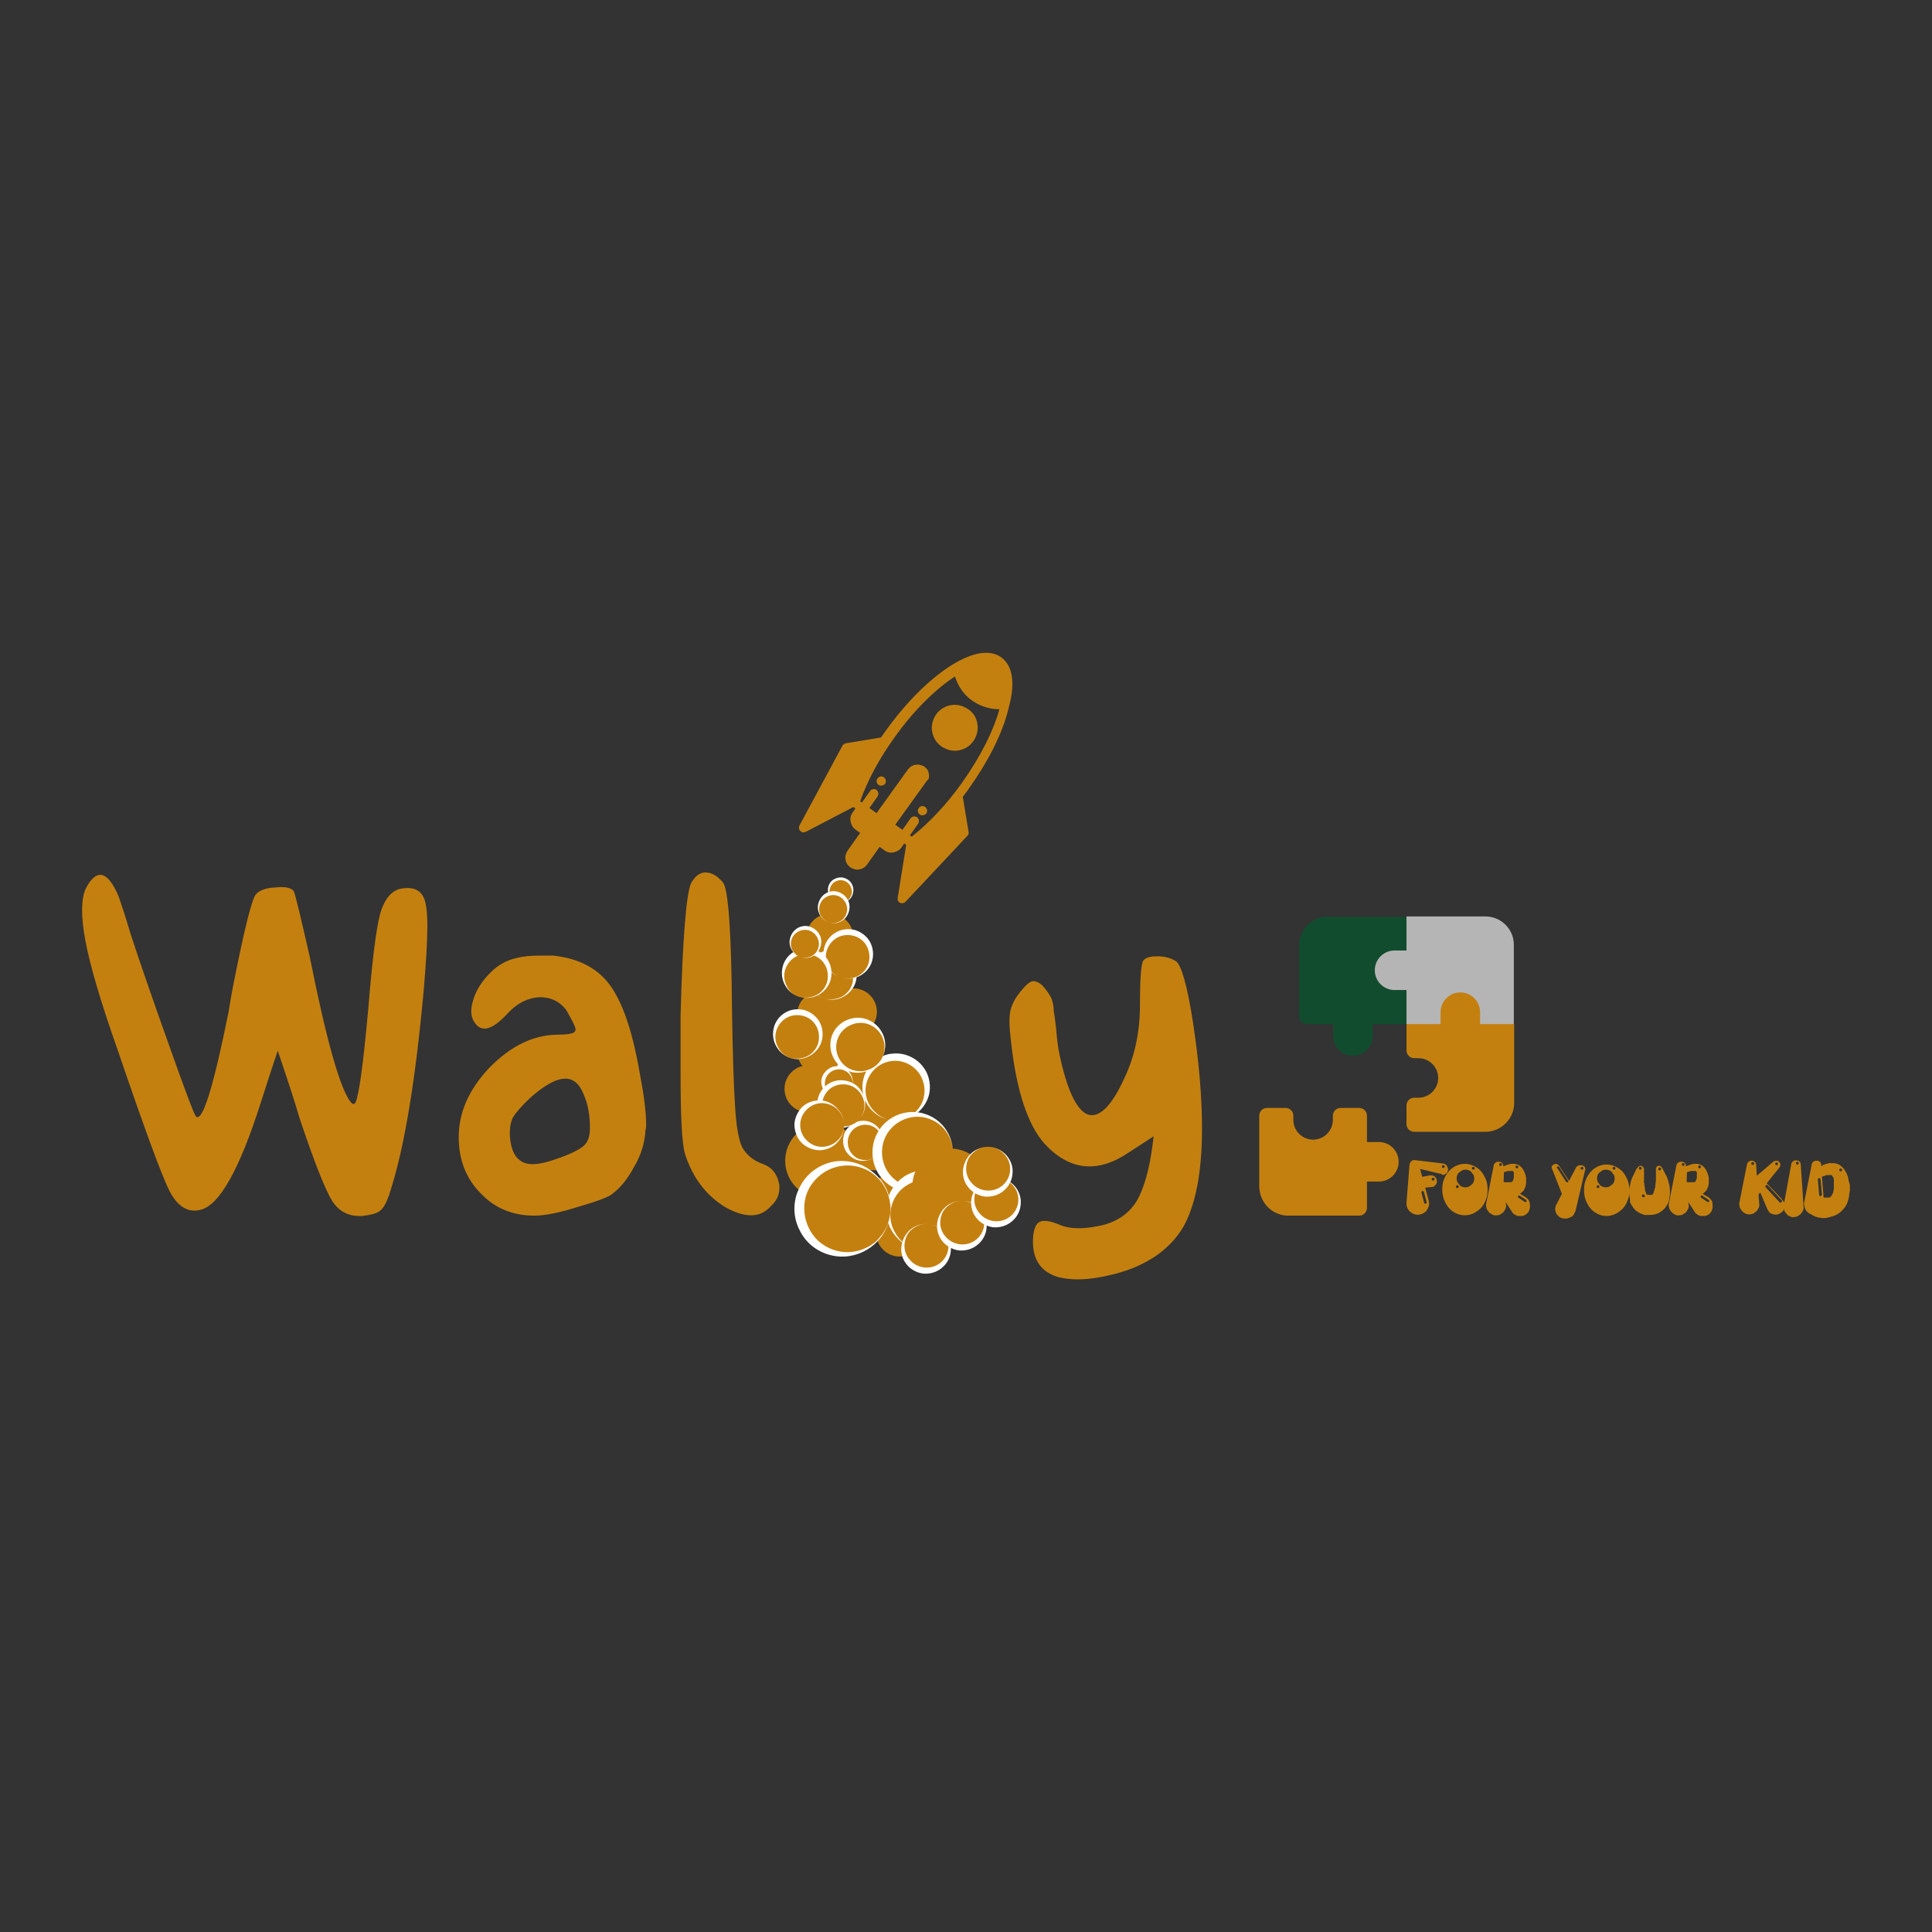 <?xml version="1.0" encoding="UTF-8"?> <svg xmlns="http://www.w3.org/2000/svg" xmlns:xlink="http://www.w3.org/1999/xlink" version="1.1" id="Layer_1" x="0px" y="0px" viewBox="0 0 566.9 566.9" style="enable-background:new 0 0 566.9 566.9;" xml:space="preserve"><rect x="0" y="0" width="566.9" height="566.9" fill="#333333" stroke="none"/> <style type="text/css"> .st0{fill:#C4800F;} .st1{fill:#FFFFFF;} .st2{fill:#114C2E;} .st3{fill:#B5B5B5;} </style> <g> <path class="st0" d="M25.4,260.3c1.3-2.4,2.7-3.6,4-3.6c1.8,0,3.6,2.1,5.4,6.3c1,2.9,2.2,6.5,3.5,11c2.7,8.2,6.4,19,11.2,32.4 c4.8,13.6,7.5,20.7,8,21.2c1.9,1.8,5.1-8.5,9.6-30.8c0.3-2.1,0.7-4.2,1.1-6.5c3.4-17.3,5.7-26.6,6.9-27.9c1.1-1.2,3-1.9,5.8-2 c2.8-0.3,4.6,0.1,5.3,1.1c0.5,1.1,2,7.5,4.7,19.3c4.9,24.7,9,39,12.1,42.7c0.6,0.6,1,0.6,1.3,0c1-1.9,2.3-11.2,3.8-27.9 c1.1-13.6,2.2-22.6,3.4-27.3c1.3-4.6,3.5-7.2,6.5-7.6c3.9-0.6,6.2,0.9,6.9,4.5c0.3,1.3,0.5,3.5,0.5,6.5c0,4.6-0.4,11-1.1,19.2 c-2.4,26.1-5.6,45.7-9.8,58.7c-0.9,2.9-1.8,4.7-2.9,5.6c-0.9,0.8-2.7,1.3-5.3,1.6c-0.3,0-0.6,0-0.9,0c-3.3,0-5.9-1.4-7.8-4.2 c-2.1-3.3-5.3-11.4-9.6-24.2c-1.3-4.5-3.5-11.2-6.5-20.1c-0.9,2.6-2.5,7.5-4.9,15c-6.3,19.8-12.2,30.4-17.8,31.7 c-3.6,0.9-6.6-0.9-9-5.4c-2.2-4.3-7.3-18.1-15.2-41.3c-5.1-14.4-8.3-25.4-9.6-32.6c-0.6-3.3-0.9-6.1-0.9-8.5 C24.1,264.1,24.5,261.9,25.4,260.3L25.4,260.3z M179.8,350.2c-0.9,0.9-4.2,2.2-9.8,3.8c-5.6,1.8-10,2.7-13.2,2.7 c-6.4,0-11.7-2.2-15.9-6.7c-4.2-4.3-6.3-9.8-6.3-16.3c0-7.3,3-14.1,9.1-20.5c6.3-6.4,13-9.6,20.1-9.6c2.1,0,3.5-0.2,4.3-0.5 c0.7-0.3,1-0.9,0.6-1.8c-0.3-0.9-1.1-2.4-2.4-4.7c-1.9-2.7-4.6-4-8-4c-3.3,0.2-6.3,1.6-9.1,4.5c-4.7,5.2-8,6.1-10.1,2.7 c-1-1.6-1.1-3.8-0.2-6.5c0.8-2.7,2.4-5.3,5.1-8c2.2-2.2,4.8-3.6,7.6-4.2c1.9-0.5,4.2-0.7,6.9-0.7c1.2,0,2.4,0,3.8,0 c7.7,0.8,13.5,3.9,17.2,9.4c3.6,5.4,6.3,13.8,8.3,25.5c1.2,6.3,1.8,11.2,1.8,15c0,0.4-0.1,0.9-0.2,1.3c-0.2,3.7-1.3,7.4-3.4,10.9 C184.2,345.8,182.2,348.4,179.8,350.2L179.8,350.2z M173.1,331c0-3.9-0.6-7.1-1.8-9.8c-1.2-3.1-3-4.7-5.4-4.7 c-2.7,0-6.1,1.9-10.3,5.6c-2.5,2.4-4.2,4.3-5.1,5.8c-0.6,1.2-0.9,2.7-0.9,4.5c0,0.3,0,0.6,0,0.9c0.3,4.2,1.6,6.7,4,7.8 c0.7,0.3,1.6,0.5,2.7,0.5c2.1,0,4.8-0.7,8.3-2c3.6-1.3,5.9-2.6,6.9-3.6C172.6,334.9,173.1,333.3,173.1,331L173.1,331z M202.8,259.1 c1.2-2.1,2.6-3.1,4.2-3.1c1.8,0,3.5,1,5.1,2.9c1.6,1.8,2.5,14.4,2.7,37.9c0.2,13.1,0.5,22.4,0.9,27.9c0.3,5.5,1,9.5,2,11.8 c1.3,2.4,3.4,4.1,6.3,5.1c2.4,0.9,3.9,2.7,4.5,5.3c0.2,0.6,0.2,1.1,0.2,1.6c0,2.1-0.8,3.9-2.5,5.4c-1.6,1.8-3.5,2.7-5.8,2.7 c-2.2,0-4.8-0.8-7.6-2.4c-5.6-3.4-9.6-8.7-11.8-15.6c-0.9-3-1.3-10.9-1.3-23.9c0-4.9,0-10.5,0-16.7 C200.3,275.1,201.4,262.1,202.8,259.1L202.8,259.1z M352.7,331.1c0,13-1.9,22.6-5.6,29.1c-3.9,6.4-10.3,10.9-19.2,13.4 c-4.5,1.2-8.3,1.8-11.6,1.8c-2.5,0-4.7-0.3-6.5-0.9c-4.5-1.6-6.7-5-6.7-10.1c0-3.1,0.6-5,1.8-5.8c1.2-0.7,3.3-0.4,6.3,0.9 c3,1.2,7.1,1.2,12.3,0c5.1-1.3,8.6-4.1,10.7-8.3c2.1-4.3,3.5-10.3,4.3-17.8c-1.5,1-3.9,2.6-7.2,4.7c-9.2,6.3-17.5,5.4-24.8-2.5 c-4.9-5.5-8.2-15.4-9.8-29.6c-0.3-2.6-0.5-4.6-0.5-6.3c0-1.2,0.1-2.1,0.2-2.7c0.3-1.8,1.2-3.7,2.7-5.6c1.6-2.1,2.9-3.2,3.6-3.4 c0.9-0.3,1.9,0.1,3.1,1.1c1.2,1.3,2.1,2.6,2.7,3.8c0.5,1.3,0.7,2.6,0.7,3.8c0.2,1,0.4,2.8,0.7,5.1c0.2,2.4,0.4,4.8,0.9,7.2 c2.2,10.6,5,16.6,8.3,18c3.4,1.2,7.1-2.4,10.9-10.8c3-6.3,4.5-13.5,4.5-21.5c0-8.2,0.4-12.5,1.1-13c0.8-0.8,2.1-1.1,4-1.1 c2.1,0,3.9,0.5,5.4,1.4c1.6,1,3.4,7.2,5.1,18.3C351.8,311.6,352.7,321.8,352.7,331.1z"></path> <g> <path class="st0" d="M284.1,208.1c-1.5-1-3.2-1.5-5-1.2c-1.8,0.3-3.3,1.2-4.4,2.7c-1,1.5-1.5,3.2-1.2,5c0.3,1.8,1.2,3.3,2.7,4.4 c1.5,1,3.2,1.5,5,1.2c1.8-0.3,3.3-1.2,4.4-2.7c1-1.5,1.5-3.2,1.2-5C286.6,210.7,285.6,209.1,284.1,208.1z"></path> <path class="st0" d="M293.8,192.9c-1.6-1.2-3.7-1.6-6.3-1.2c-7.7,1.3-18.4,10-27.3,22.3c-0.6,0.8-1.1,1.6-1.7,2.4l-10.3,1.7 c-0.4,0.1-0.8,0.3-1,0.7l-12.6,23.4c-0.3,0.5-0.2,1.2,0.2,1.6c0.3,0.3,0.7,0.5,1.2,0.4c0.1,0,0.3-0.1,0.4-0.1l14-7.3l0.6,0.4 l-0.8,1.2c-0.6,0.8-0.8,1.7-0.6,2.7s0.7,1.8,1.4,2.3l1.4,1l-3.7,5.2c-0.5,0.8-0.8,1.7-0.6,2.6c0.1,0.9,0.6,1.7,1.4,2.3 c0.8,0.5,1.7,0.8,2.6,0.6c0.9-0.1,1.7-0.6,2.3-1.4l3.7-5.2l1.4,1c0.8,0.6,1.7,0.8,2.7,0.6c1-0.2,1.8-0.7,2.3-1.4l0.8-1.2l0.6,0.4 l-2.5,15.6c-0.1,0.6,0.2,1.2,0.7,1.4c0.3,0.1,0.5,0.2,0.8,0.1c0.3,0,0.6-0.2,0.8-0.4l18.2-19.4c0.3-0.3,0.4-0.7,0.3-1.1l-1.7-10.3 c0.6-0.8,1.2-1.5,1.7-2.3c5.6-7.8,9.8-16,11.6-23.1c0.2-0.7,0.3-1.4,0.5-2c0,0,0,0,0,0C297.9,199.8,296.9,195.1,293.8,192.9z M293.4,207.6c-1.8,6.8-5.8,14.6-11.2,22.2c-4.5,6.3-9.7,11.8-14.7,15.7l-0.5-0.4l2.4-3.4c0.4-0.6,0.3-1.4-0.3-1.9 c-0.6-0.4-1.4-0.3-1.9,0.3l-2.4,3.4l-2.1-1.5l9.2-12.8c0,0,0,0,0,0c0,0,0-0.1,0.1-0.1c0,0,0,0,0,0c0,0,0-0.1,0.1-0.1c0,0,0,0,0,0 c0,0,0-0.1,0.1-0.1c0,0,0,0,0,0c0,0,0-0.1,0.1-0.1c0,0,0,0,0,0c0,0,0-0.1,0.1-0.1c0,0,0,0,0,0c0.1-0.3,0.2-0.5,0.2-0.8 c0,0,0,0,0,0c0,0,0-0.1,0-0.1c0,0,0,0,0-0.1c0,0,0-0.1,0-0.1c0,0,0-0.1,0-0.1c0,0,0,0,0,0c0-0.3-0.1-0.7-0.2-1c0,0,0,0,0,0 c0,0,0-0.1,0-0.1c0,0,0-0.1,0-0.1c0,0,0,0,0,0c0,0,0-0.1-0.1-0.1c0,0,0,0,0,0c-0.1-0.3-0.3-0.6-0.6-0.8c0,0,0,0,0,0 c0,0-0.1-0.1-0.1-0.1c0,0,0,0,0,0c0,0-0.1-0.1-0.1-0.1c0,0,0,0,0,0c0,0-0.1-0.1-0.1-0.1c0,0,0,0,0,0c0,0-0.1-0.1-0.1-0.1 c-0.2-0.2-0.5-0.3-0.8-0.4c-0.6-0.2-1.2-0.3-1.8-0.2c0,0,0,0,0,0c-0.9,0.1-1.7,0.6-2.3,1.4l-9.2,12.8l-2.1-1.5l2.4-3.4 c0.4-0.6,0.3-1.4-0.3-1.9s-1.4-0.3-1.9,0.3l-2.4,3.4l-0.5-0.4c2.1-6,5.7-12.7,10.2-18.9c5.5-7.7,11.9-14,17.6-17.7 c0.9,2.8,2.6,5.4,5.1,7.1c2.4,1.7,5.4,2.6,8.3,2.5C293.5,207.6,293.5,207.6,293.4,207.6z"></path> <path class="st0" d="M269.6,237.1L269.6,237.1c-0.5,0.6-0.3,1.5,0.3,1.9c0.3,0.2,0.7,0.3,1,0.2c0.3-0.1,0.7-0.2,0.9-0.5l0,0 c0.4-0.6,0.3-1.4-0.3-1.9C270.8,236.3,270,236.5,269.6,237.1z"></path> <path class="st0" d="M257.5,228.4L257.5,228.4c-0.5,0.6-0.3,1.5,0.3,1.9c0.3,0.2,0.7,0.3,1,0.2c0.3-0.1,0.7-0.2,0.9-0.5l0,0 c0.4-0.6,0.3-1.4-0.3-1.9C258.8,227.6,257.9,227.8,257.5,228.4z"></path> </g> <g> <g> <circle class="st0" cx="246.6" cy="261.4" r="3.5"></circle> <path class="st1" d="M245.7,264.8c-1.8-0.5-3.1-2.5-2.7-4.4c0.2-1,0.8-1.9,1.7-2.4c0.9-0.5,2-0.7,3-0.4c1,0.3,1.9,1,2.3,1.9 c0.5,0.9,0.5,2,0.2,2.9C249.6,264.4,247.4,265.4,245.7,264.8z M245.7,264.8c0.9,0.3,1.9,0.1,2.7-0.4c0.8-0.5,1.3-1.3,1.5-2.1 c0.4-1.7-0.8-3.5-2.3-3.9c-1.6-0.5-3.5,0.4-4,2.1c-0.3,0.8-0.3,1.8,0.2,2.6C244,263.9,244.8,264.6,245.7,264.8z"></path> </g> <circle class="st0" cx="256.6" cy="336.5" r="6.9"></circle> <circle class="st0" cx="262.2" cy="351.3" r="6.9"></circle> <circle class="st0" cx="240.8" cy="308.4" r="6.9"></circle> <circle class="st0" cx="250.4" cy="296.9" r="6.9"></circle> <circle class="st0" cx="243.5" cy="275" r="6.9"></circle> <circle class="st0" cx="240.8" cy="297.7" r="6.9"></circle> <circle class="st0" cx="237.1" cy="319.5" r="6.9"></circle> <circle class="st0" cx="264" cy="361.8" r="6.9"></circle> <circle class="st0" cx="241.5" cy="340.6" r="11.1"></circle> <g> <circle class="st0" cx="257.3" cy="327" r="6.9"></circle> <path class="st1" d="M255.5,333.6c-1.7-0.5-3.3-1.6-4.2-3.2c-1-1.6-1.3-3.5-0.9-5.4c0.4-1.9,1.6-3.6,3.3-4.6 c1.7-1.1,3.9-1.3,5.8-0.8c1.9,0.6,3.6,1.9,4.5,3.7c0.9,1.8,1,3.9,0.4,5.7c-0.6,1.8-2,3.3-3.6,4.1 C259.1,333.9,257.2,334.1,255.5,333.6z M255.5,333.6c1.7,0.5,3.6,0.2,5.2-0.7c1.5-0.9,2.6-2.5,2.9-4.1c0.3-1.7,0-3.4-0.8-4.7 c-0.8-1.4-2.2-2.4-3.7-2.8c-1.5-0.4-3.2-0.3-4.6,0.4c-1.4,0.7-2.6,2-3.2,3.6c-0.6,1.6-0.5,3.5,0.3,5 C252.3,331.9,253.7,333.1,255.5,333.6z"></path> </g> <g> <circle class="st0" cx="252.1" cy="316.4" r="6.9"></circle> <path class="st1" d="M250.2,323c-1.7-0.5-3.3-1.6-4.2-3.2c-1-1.6-1.3-3.5-0.9-5.4c0.4-1.9,1.6-3.6,3.3-4.6 c1.7-1.1,3.9-1.3,5.8-0.8c1.9,0.6,3.6,1.9,4.5,3.7c0.9,1.8,1,3.9,0.4,5.7c-0.6,1.8-2,3.3-3.6,4.1 C253.9,323.4,251.9,323.5,250.2,323z M250.2,323c1.7,0.5,3.6,0.2,5.2-0.7c1.5-0.9,2.6-2.5,2.9-4.1c0.3-1.7,0-3.4-0.8-4.7 c-0.8-1.4-2.2-2.4-3.7-2.8c-1.5-0.4-3.2-0.3-4.6,0.4c-1.4,0.7-2.6,2-3.2,3.6c-0.6,1.6-0.5,3.5,0.3,5 C247,321.3,248.5,322.5,250.2,323z"></path> </g> <g> <circle class="st0" cx="262.7" cy="319.5" r="9.2"></circle> <path class="st1" d="M260.2,328.4c-2.3-0.6-4.4-2.2-5.7-4.3c-1.3-2.1-1.8-4.7-1.2-7.3c0.5-2.5,2.2-4.9,4.5-6.3 c1.2-0.7,2.4-1.2,3.8-1.3c1.3-0.2,2.7-0.1,4.1,0.3c1.3,0.4,2.5,1,3.6,1.9c1.1,0.9,1.9,2,2.5,3.1c1.2,2.4,1.4,5.3,0.5,7.7 c-0.9,2.4-2.7,4.4-4.9,5.5C265.1,328.8,262.5,329.1,260.2,328.4z M260.2,328.4c1.2,0.3,2.4,0.4,3.6,0.2c1.2-0.2,2.3-0.6,3.4-1.2 c2-1.3,3.5-3.3,3.9-5.6c0.5-2.2,0-4.5-1.1-6.4c-1.1-1.8-2.9-3.2-5-3.8c-2-0.6-4.3-0.4-6.2,0.6c-1.9,0.9-3.5,2.7-4.3,4.8 c-0.8,2.1-0.7,4.7,0.4,6.8c0.5,1.1,1.3,2,2.2,2.8C258,327.4,259,328,260.2,328.4z"></path> </g> <g> <circle class="st0" cx="244" cy="286.4" r="6.9"></circle> <path class="st1" d="M242.1,293c-1.7-0.5-3.3-1.6-4.2-3.2c-1-1.6-1.3-3.5-0.9-5.4c0.4-1.9,1.6-3.6,3.3-4.6 c1.7-1.1,3.9-1.3,5.8-0.8c1.9,0.6,3.6,1.9,4.5,3.7c0.9,1.8,1,3.9,0.4,5.7c-0.6,1.8-2,3.3-3.6,4.1 C245.8,293.4,243.9,293.6,242.1,293z M242.1,293c1.7,0.5,3.6,0.2,5.2-0.7c1.5-0.9,2.6-2.5,2.9-4.1c0.3-1.7,0-3.4-0.8-4.7 c-0.8-1.4-2.2-2.4-3.7-2.8c-1.5-0.4-3.2-0.3-4.6,0.4c-1.4,0.7-2.6,2-3.2,3.6c-0.6,1.6-0.5,3.5,0.3,5 C238.9,291.3,240.4,292.5,242.1,293z"></path> </g> <g> <circle class="st0" cx="248.7" cy="280.3" r="6.9"></circle> <path class="st1" d="M246.9,286.9c-1.7-0.5-3.3-1.6-4.2-3.2c-1-1.6-1.3-3.5-0.9-5.4c0.4-1.9,1.6-3.6,3.3-4.6 c1.7-1.1,3.9-1.3,5.8-0.8c1.9,0.6,3.6,1.9,4.5,3.7c0.9,1.8,1,3.9,0.4,5.7c-0.6,1.8-2,3.3-3.6,4.1 C250.5,287.2,248.6,287.4,246.9,286.9z M246.9,286.9c1.7,0.5,3.6,0.2,5.2-0.7c1.5-0.9,2.6-2.5,2.9-4.1c0.3-1.7,0-3.4-0.8-4.7 c-0.8-1.4-2.2-2.4-3.7-2.8c-1.5-0.4-3.2-0.3-4.6,0.4c-1.4,0.7-2.6,2-3.2,3.6c-0.6,1.6-0.5,3.5,0.3,5 C243.6,285.1,245.1,286.4,246.9,286.9z"></path> </g> <g> <circle class="st0" cx="236.5" cy="285.9" r="6.9"></circle> <path class="st1" d="M234.7,292.5c-1.7-0.5-3.3-1.6-4.2-3.2c-1-1.6-1.3-3.5-0.9-5.4c0.4-1.9,1.6-3.6,3.3-4.6 c1.7-1.1,3.9-1.3,5.8-0.8c1.9,0.6,3.6,1.9,4.5,3.7c0.9,1.8,1,3.9,0.4,5.7c-0.6,1.8-2,3.3-3.6,4.1 C238.3,292.9,236.4,293,234.7,292.5z M234.7,292.5c1.7,0.5,3.6,0.2,5.2-0.7c1.5-0.9,2.6-2.5,2.9-4.1c0.3-1.7,0-3.4-0.8-4.7 c-0.8-1.4-2.2-2.4-3.7-2.8c-1.5-0.4-3.2-0.3-4.6,0.4c-1.4,0.7-2.6,2-3.2,3.6c-0.6,1.6-0.5,3.5,0.3,5 C231.4,290.8,232.9,292,234.7,292.5z"></path> </g> <g> <circle class="st0" cx="244.6" cy="266.5" r="4.4"></circle> <path class="st1" d="M243.4,270.7c-2.2-0.6-3.9-3-3.3-5.5c0.3-1.2,1-2.3,2.1-3c1.1-0.7,2.5-0.9,3.7-0.5c1.2,0.4,2.3,1.2,2.9,2.4 c0.6,1.1,0.6,2.5,0.2,3.6C248.3,270.1,245.6,271.4,243.4,270.7z M243.4,270.7c1.1,0.3,2.3,0.1,3.3-0.5c1-0.6,1.6-1.6,1.8-2.6 c0.5-2.1-1-4.3-2.9-4.8c-1.9-0.6-4.3,0.5-5,2.6c-0.4,1-0.3,2.2,0.2,3.2C241.4,269.6,242.3,270.4,243.4,270.7z"></path> </g> <g> <circle class="st0" cx="236.3" cy="276.7" r="4.4"></circle> <path class="st1" d="M235.1,280.9c-2.2-0.6-3.9-3-3.3-5.5c0.3-1.2,1-2.3,2.1-3c1.1-0.7,2.5-0.9,3.7-0.5c1.2,0.4,2.3,1.2,2.9,2.4 c0.6,1.1,0.6,2.5,0.2,3.6C240,280.4,237.3,281.6,235.1,280.9z M235.1,280.9c1.1,0.3,2.3,0.1,3.3-0.5c1-0.6,1.6-1.6,1.8-2.6 c0.5-2.1-1-4.3-2.9-4.8c-1.9-0.6-4.3,0.5-5,2.6c-0.4,1-0.3,2.2,0.2,3.2C233.1,279.8,234,280.6,235.1,280.9z"></path> </g> <g> <circle class="st0" cx="234" cy="303.9" r="6.9"></circle> <path class="st1" d="M232.1,310.4c-1.7-0.5-3.3-1.6-4.2-3.2c-1-1.6-1.3-3.5-0.9-5.4c0.4-1.9,1.6-3.6,3.3-4.6 c1.7-1.1,3.9-1.3,5.8-0.8c1.9,0.6,3.6,1.9,4.5,3.7c0.9,1.8,1,3.9,0.4,5.7c-0.6,1.8-2,3.3-3.6,4.1 C235.7,310.8,233.8,311,232.1,310.4z M232.1,310.4c1.7,0.5,3.6,0.2,5.2-0.7c1.5-0.9,2.6-2.5,2.9-4.1c0.3-1.7,0-3.4-0.8-4.7 c-0.8-1.4-2.2-2.4-3.7-2.8c-1.5-0.4-3.2-0.3-4.6,0.4c-1.4,0.7-2.6,2-3.2,3.6c-0.6,1.6-0.5,3.5,0.3,5 C228.9,308.7,230.4,309.9,232.1,310.4z"></path> </g> <g> <circle class="st0" cx="252.1" cy="306.9" r="7.6"></circle> <path class="st1" d="M258.2,311.4c-1.1,1.6-2.9,2.8-4.9,3.2c-2,0.4-4.1,0.1-5.9-1.1c-1.8-1.1-3.1-3-3.6-5.2 c-0.2-1.1-0.2-2.2,0-3.3c0.2-1.1,0.7-2.1,1.3-3c1.3-1.8,3.4-3,5.6-3.3c2.2-0.3,4.4,0.4,6.1,1.8c1.6,1.3,2.7,3.3,2.9,5.3 C259.9,307.7,259.4,309.8,258.2,311.4z M258.2,311.4c1.2-1.6,1.6-3.7,1.2-5.6c-0.4-1.9-1.6-3.6-3.2-4.6c-1.6-1-3.5-1.3-5.2-0.9 c-1.7,0.4-3.3,1.4-4.3,2.8c-1,1.4-1.5,3.2-1.3,4.9c0.2,1.8,1.1,3.5,2.5,4.7c1.4,1.2,3.4,1.8,5.3,1.6 C255.2,314,257.1,313,258.2,311.4z"></path> </g> <g> <circle class="st0" cx="245.8" cy="317.7" r="4.4"></circle> <path class="st1" d="M249.4,320.2c-1.3,1.9-4.2,2.6-6.2,1.2c-1-0.6-1.8-1.7-2.1-3c-0.3-1.2,0-2.6,0.8-3.6c0.8-1,1.9-1.8,3.2-1.9 c1.3-0.2,2.5,0.2,3.5,1C250.5,315.5,250.7,318.4,249.4,320.2z M249.4,320.2c0.7-0.9,0.9-2.1,0.7-3.2c-0.2-1.1-0.9-2.1-1.8-2.6 c-1.8-1.2-4.3-0.6-5.5,1.1c-1.2,1.6-1,4.2,0.7,5.5c0.8,0.7,1.9,1,3.1,0.9C247.6,321.8,248.7,321.1,249.4,320.2z"></path> </g> <g> <circle class="st0" cx="253.5" cy="335" r="5.5"></circle> <path class="st1" d="M258,338.2c-0.8,1.2-2.1,2-3.6,2.3c-1.4,0.3-3,0.1-4.3-0.8c-1.3-0.8-2.3-2.2-2.6-3.8c-0.3-1.6,0-3.3,1-4.6 c1-1.3,2.5-2.2,4.1-2.4c1.6-0.2,3.2,0.3,4.4,1.3c1.2,1,1.9,2.4,2.1,3.9C259.2,335.6,258.8,337.1,258,338.2z M258,338.2 c0.8-1.2,1.2-2.7,0.9-4.1c-0.3-1.4-1.2-2.6-2.3-3.3c-2.3-1.5-5.5-0.7-6.9,1.4c-0.7,1-1.1,2.3-0.9,3.6c0.1,1.3,0.8,2.5,1.8,3.4 c1,0.9,2.5,1.3,3.9,1.2C255.8,340.2,257.1,339.4,258,338.2z"></path> </g> <g> <circle class="st0" cx="247.2" cy="324.1" r="6.6"></circle> <path class="st1" d="M252.5,328c-1,1.4-2.6,2.4-4.3,2.8c-1.7,0.4-3.6,0.1-5.2-0.9c-1.6-1-2.7-2.6-3.1-4.5 c-0.4-1.9,0.1-3.9,1.2-5.5c1.1-1.6,3-2.7,4.9-2.9c1.9-0.2,3.9,0.4,5.3,1.5c1.4,1.2,2.3,2.9,2.5,4.6 C254,324.8,253.6,326.6,252.5,328z M252.5,328c1-1.4,1.4-3.2,1-4.9c-0.4-1.7-1.4-3.1-2.8-4c-1.4-0.9-3.1-1.1-4.6-0.8 c-1.5,0.3-2.9,1.2-3.7,2.4c-0.9,1.2-1.3,2.8-1.1,4.3c0.2,1.5,0.9,3,2.2,4.1c1.3,1,3,1.6,4.7,1.4 C249.9,330.3,251.5,329.4,252.5,328z"></path> </g> <g> <circle class="st0" cx="268.5" cy="338.1" r="11.1"></circle> <path class="st1" d="M279.6,338.1c0,2.9-1.1,5.8-3.1,8c-2,2.2-4.9,3.6-8,3.8c-3.1,0.2-6.3-0.9-8.7-3.1c-1.2-1.1-2.2-2.4-2.8-3.9 c-0.7-1.5-1-3.1-1-4.8c0-3.3,1.4-6.5,3.8-8.7c2.4-2.2,5.6-3.3,8.7-3.1c3.1,0.2,6,1.6,8,3.8C278.5,332.3,279.6,335.2,279.6,338.1z M279.6,338.1c0-2.9-1.3-5.8-3.4-7.7c-2.1-1.9-5-2.9-7.7-2.7c-2.7,0.2-5.3,1.5-7,3.4c-1.8,1.9-2.7,4.5-2.7,7c0,2.5,0.9,5.1,2.7,7 c1.7,1.9,4.3,3.2,7,3.4c2.7,0.2,5.6-0.7,7.7-2.7C278.3,343.9,279.6,341,279.6,338.1z"></path> </g> <g> <circle class="st0" cx="271.8" cy="355.9" r="11.1"></circle> <path class="st1" d="M269.2,366.7c-2.8-0.7-5.4-2.4-7.1-4.9c-1.7-2.4-2.4-5.6-1.9-8.7c0.5-3.1,2.3-6,5-7.8 c1.3-0.9,2.9-1.5,4.5-1.8c1.6-0.3,3.3-0.2,4.9,0.1c3.2,0.7,6,2.9,7.6,5.7c1.6,2.8,1.9,6.2,1,9.2c-0.9,3-3,5.5-5.6,6.9 C275.2,366.9,272.1,367.3,269.2,366.7z M269.2,366.7c2.8,0.7,5.9,0.1,8.3-1.5c2.4-1.6,4-4.2,4.4-6.9c0.4-2.7-0.2-5.5-1.7-7.6 c-1.5-2.2-3.7-3.6-6.2-4.2c-2.5-0.6-5.2-0.3-7.4,1c-2.3,1.2-4.1,3.4-4.9,6c-0.8,2.6-0.6,5.6,0.9,8.1 C263.9,364.1,266.4,366,269.2,366.7z"></path> </g> <g> <circle class="st0" cx="240.8" cy="330.2" r="6.9"></circle> <path class="st1" d="M247.7,330.2c0,1.8-0.7,3.6-1.9,4.9c-1.2,1.4-3,2.2-4.9,2.4c-1.9,0.1-3.9-0.6-5.4-1.9 c-1.5-1.3-2.3-3.4-2.4-5.4c0-2,0.9-4,2.3-5.4c1.5-1.4,3.5-2,5.4-1.9c1.9,0.1,3.7,1,4.9,2.4C247,326.6,247.7,328.4,247.7,330.2z M247.7,330.2c0-1.8-0.8-3.6-2.1-4.8c-1.3-1.2-3.1-1.8-4.8-1.7c-1.7,0.1-3.2,0.9-4.3,2.1c-1.1,1.2-1.7,2.7-1.7,4.3 c0,1.6,0.6,3.1,1.7,4.3c1.1,1.2,2.6,2,4.3,2.1c1.7,0.1,3.5-0.5,4.8-1.7C246.9,333.7,247.7,331.9,247.7,330.2z"></path> </g> <circle class="st0" cx="278.8" cy="348.1" r="11.1"></circle> <g> <circle class="st0" cx="271.8" cy="366" r="6.9"></circle> <path class="st1" d="M272.6,359.2c1.8,0.2,3.5,1.1,4.7,2.5c1.2,1.4,1.9,3.3,1.7,5.2c-0.1,1.9-1,3.8-2.6,5.1 c-1.5,1.3-3.6,1.9-5.6,1.7c-2-0.3-3.9-1.4-5-3c-1.2-1.6-1.6-3.7-1.2-5.6c0.4-1.9,1.5-3.6,2.9-4.6 C269,359.4,270.8,359,272.6,359.2z M272.6,359.2c-1.8-0.2-3.6,0.3-5,1.5c-1.4,1.1-2.1,2.8-2.2,4.5c-0.1,1.7,0.5,3.3,1.6,4.5 c1,1.2,2.5,2,4.1,2.2c1.6,0.2,3.2-0.2,4.5-1.1c1.3-0.9,2.3-2.4,2.6-4c0.3-1.7,0-3.5-1.1-4.9C276.1,360.4,274.4,359.4,272.6,359.2 z"></path> </g> <g> <circle class="st0" cx="282.2" cy="359.2" r="6.9"></circle> <path class="st1" d="M283.1,352.4c1.8,0.2,3.5,1.1,4.7,2.5c1.2,1.4,1.9,3.3,1.7,5.2c-0.1,1.9-1,3.8-2.6,5.1 c-1.5,1.3-3.6,1.9-5.6,1.7c-2-0.3-3.9-1.4-5-3c-1.2-1.6-1.6-3.7-1.2-5.6c0.4-1.9,1.5-3.6,2.9-4.6 C279.4,352.7,281.3,352.2,283.1,352.4z M283.1,352.4c-1.8-0.2-3.6,0.3-5,1.5c-1.4,1.1-2.1,2.8-2.2,4.5c-0.1,1.7,0.5,3.3,1.6,4.5 c1,1.2,2.5,2,4.1,2.2c1.6,0.2,3.2-0.2,4.5-1.1c1.3-0.9,2.3-2.4,2.6-4c0.3-1.7,0-3.5-1.1-4.9C286.5,353.6,284.8,352.7,283.1,352.4 z"></path> </g> <g> <circle class="st0" cx="292.2" cy="352.4" r="6.9"></circle> <path class="st1" d="M293.1,345.6c1.8,0.2,3.5,1.1,4.7,2.5c1.2,1.4,1.9,3.3,1.7,5.2c-0.1,1.9-1,3.8-2.6,5.1 c-1.5,1.3-3.6,1.9-5.6,1.7c-2-0.3-3.9-1.4-5-3c-1.2-1.6-1.6-3.7-1.2-5.6c0.4-1.9,1.5-3.6,2.9-4.6 C289.4,345.8,291.3,345.3,293.1,345.6z M293.1,345.6c-1.8-0.2-3.6,0.3-5,1.5c-1.4,1.1-2.1,2.8-2.2,4.5c-0.1,1.7,0.5,3.3,1.6,4.5 c1,1.2,2.5,2,4.1,2.2c1.6,0.2,3.2-0.2,4.5-1.1c1.3-0.9,2.3-2.4,2.6-4c0.3-1.7,0-3.5-1.1-4.9C296.5,346.8,294.9,345.8,293.1,345.6 z"></path> </g> <g> <circle class="st0" cx="289.9" cy="343.4" r="6.9"></circle> <path class="st1" d="M290.7,336.6c1.8,0.2,3.5,1.1,4.7,2.5c1.2,1.4,1.9,3.3,1.7,5.2c-0.1,1.9-1,3.8-2.6,5.1 c-1.5,1.3-3.6,1.9-5.6,1.7c-2-0.3-3.9-1.4-5-3c-1.2-1.6-1.6-3.7-1.2-5.6c0.4-1.9,1.5-3.6,2.9-4.6 C287.1,336.9,289,336.4,290.7,336.6z M290.7,336.6c-1.8-0.2-3.6,0.3-5,1.5c-1.4,1.1-2.1,2.8-2.2,4.5c-0.1,1.7,0.5,3.3,1.6,4.5 c1,1.2,2.5,2,4.1,2.2c1.6,0.2,3.2-0.2,4.5-1.1c1.3-0.9,2.3-2.4,2.6-4c0.3-1.7,0-3.5-1.1-4.9C294.2,337.8,292.5,336.8,290.7,336.6 z"></path> </g> <g> <circle class="st0" cx="248" cy="354.6" r="13.3"></circle> <path class="st1" d="M261.3,354.6c0,3.5-1.3,7-3.8,9.6c-2.4,2.6-5.9,4.3-9.6,4.5c-3.7,0.2-7.5-1.1-10.3-3.7 c-1.4-1.3-2.5-2.9-3.3-4.7c-0.8-1.8-1.2-3.7-1.2-5.6c0-1.9,0.4-3.9,1.2-5.6c0.8-1.8,1.9-3.4,3.3-4.7c2.8-2.6,6.6-4,10.3-3.7 c3.7,0.2,7.2,1.9,9.6,4.5C260,347.6,261.4,351.1,261.3,354.6z M261.3,354.6c0-1.7-0.4-3.5-1.1-5.1c-0.7-1.6-1.7-3-3-4.2 c-2.5-2.4-6-3.5-9.3-3.3c-3.3,0.2-6.4,1.7-8.6,4.1c-2.2,2.3-3.4,5.4-3.3,8.6c0,3.1,1.2,6.2,3.3,8.6c2.1,2.3,5.2,3.9,8.6,4.1 c3.3,0.2,6.8-1,9.3-3.3c1.2-1.2,2.3-2.6,3-4.2C261,358,261.3,356.3,261.3,354.6z"></path> </g> </g> <path class="st0" d="M378,356.7h20.8c1.3,0,2.3-1,2.3-2.3v-7.7h3.5c3.2,0,5.8-2.6,5.8-5.8c0-3.2-2.6-5.8-5.8-5.8h-3.5v-7.7 c0-1.3-1-2.3-2.3-2.3h-5.4c-1.3,0-2.3,1-2.3,2.3v1.2c0,3.2-2.6,5.8-5.8,5.8c-3.2,0-5.8-2.6-5.8-5.8v-1.2c0-1.3-1-2.3-2.3-2.3h-5.4 c-1.3,0-2.3,1-2.3,2.3v20.8C369.6,352.9,373.3,356.7,378,356.7z"></path> <path class="st2" d="M389.7,268.9c-4.7,0-8.5,3.8-8.5,8.5v20.8c0,1.3,1,2.3,2.3,2.3h7.7v3.5c0,3.2,2.6,5.8,5.8,5.8 c3.2,0,5.8-2.6,5.8-5.8v-3.5h10l3.1-10v-11.5l-3.1-10H389.7z"></path> <path class="st3" d="M435.8,268.9h-23.1v10h-3.5c-3.2,0-5.8,2.6-5.8,5.8s2.6,5.8,5.8,5.8h3.5v10l10,3.1h11.5l10-3.1v-23.1 C444.3,272.7,440.5,268.9,435.8,268.9z"></path> <path class="st0" d="M422.7,297v3.5h-10v7.7c0,1.3,1,2.3,2.3,2.3h1.2c3.2,0,5.8,2.6,5.8,5.8c0,3.2-2.6,5.8-5.8,5.8h-1.2 c-1.3,0-2.3,1-2.3,2.3v5.4c0,1.3,1,2.3,2.3,2.3h20.8c4.7,0,8.5-3.8,8.5-8.5v-23.1h-10V297c0-3.2-2.6-5.8-5.8-5.8 C425.3,291.2,422.7,293.8,422.7,297z"></path> <g> <path class="st0" d="M423.7,344.7c0.2-0.1,0.4-0.2,0.6-0.3c0.2-0.1,0.3-0.3,0.4-0.5s0.2-0.4,0.2-0.6c0-0.2,0-0.5-0.1-0.7 c-0.1-0.2-0.2-0.4-0.3-0.6s-0.3-0.3-0.5-0.4s-0.4-0.2-0.6-0.2l-8.3-1c-0.3,0-0.6,0-0.8,0.2c-0.2,0.1-0.3,0.3-0.4,0.4 c0,0-0.1,0.1-0.1,0.1c-0.1,0.2-0.1,0.3-0.2,0.5l-0.9,11.3c0,0.4,0,0.7,0.1,1.1c0.1,0.4,0.3,0.8,0.6,1.2c0.3,0.3,0.6,0.6,1,0.8 c0.4,0.2,0.8,0.4,1.2,0.4c0.4,0.1,0.9,0,1.3-0.1c0.4-0.1,0.8-0.3,1.2-0.6s0.6-0.6,0.8-1c0.2-0.4,0.4-0.8,0.4-1.2 c0.1-0.4,0-0.9-0.1-1.3l-1-3.7l1.9-0.2c0,0,0,0,0.1,0c0,0,0,0,0.1,0c0.2,0,0.4-0.1,0.6-0.3s0.3-0.3,0.5-0.5 c0.1-0.2,0.2-0.4,0.2-0.6c0-0.2,0-0.4,0-0.7c-0.1-0.2-0.1-0.4-0.3-0.6c-0.1-0.2-0.3-0.3-0.5-0.5c-0.2-0.1-0.4-0.2-0.6-0.2 c-0.2,0-0.4-0.1-0.7,0l-2.2,0.4l-0.6-2.3l5.9,1.4c0,0,0.1,0,0.2,0C423.2,344.8,423.5,344.8,423.7,344.7z M420.2,345.7 c0.1-0.1,0.2-0.1,0.3-0.1c0.1,0,0.2,0,0.3,0.1c0.1,0.1,0.1,0.2,0.1,0.3c0,0.1,0,0.2-0.1,0.3c-0.1,0.1-0.2,0.1-0.3,0.1 c-0.1,0-0.2,0-0.3-0.1s-0.1-0.2-0.1-0.3C420.1,345.9,420.1,345.8,420.2,345.7z M418.6,353c-0.1,0.1-0.1,0.1-0.2,0.2 c-0.1,0-0.2,0-0.3,0c-0.1-0.1-0.2-0.1-0.2-0.2l-0.8-3c0-0.1,0-0.2,0-0.3c0-0.1,0.1-0.2,0.2-0.2c0.1,0,0.2,0,0.3,0 c0.1,0.1,0.2,0.1,0.2,0.2l0.8,3C418.7,352.8,418.7,352.9,418.6,353z M423.1,342.3c0-0.1,0-0.2,0.1-0.3s0.2-0.1,0.3-0.1 s0.2,0,0.3,0.1c0.1,0.1,0.1,0.2,0.1,0.3c0,0.1,0,0.2-0.1,0.3c-0.1,0.1-0.2,0.1-0.3,0.1s-0.2,0-0.3-0.1S423.1,342.5,423.1,342.3z"></path> <path class="st0" d="M436,346.1c-0.4-0.9-0.8-1.7-1.4-2.4c-0.6-0.7-1.3-1.2-2.2-1.6c-0.8-0.4-1.7-0.6-2.6-0.6s-1.8,0.2-2.6,0.6 s-1.5,0.9-2.1,1.6c-0.6,0.7-1.1,1.5-1.4,2.4c-0.4,0.9-0.5,1.9-0.5,3s0.2,2,0.5,2.9c0.4,0.9,0.8,1.7,1.4,2.4 c0.6,0.7,1.3,1.2,2.1,1.6c0.8,0.4,1.7,0.6,2.6,0.6s1.8-0.2,2.6-0.6c0.8-0.4,1.5-0.9,2.2-1.6c0.6-0.7,1.1-1.5,1.4-2.4 c0.4-0.9,0.5-1.9,0.5-2.9S436.4,347.1,436,346.1z M427.9,348.5c-0.1,0.1-0.2,0.1-0.3,0.1c-0.1,0-0.2,0-0.3-0.1 c-0.1-0.1-0.1-0.2-0.1-0.3c0-0.1,0-0.2,0.1-0.3c0.1-0.1,0.2-0.1,0.3-0.1c0.1,0,0.2,0,0.3,0.1c0.1,0.1,0.1,0.2,0.1,0.3 C428.1,348.3,428,348.4,427.9,348.5z M432.4,346.8c-0.1,0.3-0.3,0.6-0.6,0.8s-0.5,0.4-0.8,0.6c-0.3,0.1-0.7,0.2-1,0.2 c-0.4,0-0.7-0.1-1-0.2c-0.3-0.1-0.6-0.3-0.8-0.6s-0.4-0.5-0.6-0.8c-0.1-0.3-0.2-0.7-0.2-1c0-0.4,0.1-0.7,0.2-1 c0.1-0.3,0.3-0.6,0.6-0.8s0.5-0.4,0.8-0.6c0.3-0.1,0.7-0.2,1-0.2c0.4,0,0.7,0.1,1,0.2c0.3,0.1,0.6,0.3,0.8,0.6s0.4,0.5,0.6,0.8 c0.1,0.3,0.2,0.7,0.2,1C432.6,346.2,432.5,346.5,432.4,346.8z M432.6,343.1c-0.1,0.1-0.2,0.1-0.3,0.1c-0.1,0-0.2,0-0.3-0.1 c-0.1-0.1-0.1-0.2-0.1-0.3c0-0.1,0-0.2,0.1-0.3c0.1-0.1,0.2-0.1,0.3-0.1c0.1,0,0.2,0,0.3,0.1c0.1,0.1,0.1,0.2,0.1,0.3 C432.8,342.9,432.7,343,432.6,343.1z"></path> <path class="st0" d="M448.5,352.1c-0.2-0.3-0.5-0.6-0.8-0.8l-1.7-1c0.3-0.2,0.5-0.4,0.7-0.6c0.1-0.1,0.2-0.2,0.3-0.3 c0.1-0.1,0.2-0.2,0.2-0.3c0.1-0.2,0.2-0.4,0.3-0.7c0.1-0.2,0.2-0.4,0.2-0.6c0-0.2,0.1-0.4,0.1-0.6c0-0.2,0-0.4,0-0.6 c0-0.2,0-0.4,0-0.6v-0.1l0-0.1v0v0c0-0.1,0-0.1,0-0.1c0,0,0-0.1,0-0.1c0-0.2-0.1-0.4-0.1-0.5c0-0.1,0-0.2-0.1-0.3 c0-0.1,0-0.2-0.1-0.3c-0.1-0.2-0.1-0.4-0.2-0.6c-0.1-0.2-0.2-0.4-0.3-0.6c-0.1-0.1-0.1-0.2-0.2-0.3c-0.1-0.1-0.1-0.2-0.2-0.3 c-0.1-0.1-0.2-0.2-0.3-0.3s-0.2-0.2-0.3-0.3c-0.3-0.2-0.5-0.3-0.8-0.4c-0.1-0.1-0.3-0.1-0.4-0.1c-0.1,0-0.3-0.1-0.4-0.1 c-0.1,0-0.1,0-0.2,0c-0.1,0-0.1,0-0.2,0c-0.1,0-0.1,0-0.2,0c-0.1,0-0.1,0-0.2,0c-0.3,0-0.5,0.1-0.7,0.1c-0.1,0-0.2,0-0.3,0.1 c-0.1,0-0.2,0.1-0.3,0.1l-0.6,0.2c-0.1,0.1-0.2,0.1-0.3,0.1c-0.1,0-0.2,0.1-0.3,0.1c0,0,0,0,0,0l0-0.1c0-0.3-0.1-0.6-0.3-0.8 s-0.5-0.4-0.8-0.4c-0.2,0-0.4,0-0.6,0c-0.2,0-0.3,0.1-0.5,0.2c-0.1,0.1-0.3,0.2-0.4,0.4c-0.1,0.1-0.2,0.3-0.2,0.5l-2.2,11.1 c-0.1,0.3-0.1,0.5,0,0.8c0,0.4,0.1,0.8,0.3,1.1s0.4,0.6,0.7,0.9c0.3,0.2,0.6,0.4,1,0.6c0.4,0.1,0.7,0.2,1.1,0.1 c0.4,0,0.8-0.1,1.1-0.3c0.3-0.2,0.6-0.4,0.9-0.7c0.2-0.3,0.4-0.6,0.6-1c0.1-0.4,0.2-0.7,0.1-1.1l-0.1-0.8l1.8,2.8 c0.2,0.4,0.5,0.7,0.9,0.9c0.3,0.2,0.7,0.4,1.1,0.4s0.8,0,1.1,0c0.4-0.1,0.7-0.2,1-0.4c0.3-0.2,0.6-0.5,0.8-0.8 c0.2-0.3,0.3-0.7,0.4-1.1c0.1-0.4,0-0.8,0-1.1C448.9,352.8,448.7,352.4,448.5,352.1z M444.8,342.1c0.1-0.1,0.2-0.1,0.3-0.1 c0.1,0,0.2,0,0.3,0.1c0.1,0.1,0.1,0.2,0.1,0.3c0,0.1,0,0.2-0.1,0.3c-0.1,0.1-0.2,0.1-0.3,0.1c-0.1,0-0.2,0-0.3-0.1 c-0.1-0.1-0.1-0.2-0.1-0.3C444.7,342.3,444.7,342.2,444.8,342.1z M441.3,343.9c0,0,0.1,0,0.1,0s0.1,0,0.1,0 c0.1-0.1,0.3-0.1,0.4-0.1c0.1,0,0.2,0,0.2-0.1c0.1,0,0.1,0,0.2-0.1c0.1,0,0.1,0,0.2,0c0.1,0,0.1,0,0.2,0c0.1,0,0.1,0,0.2,0 c0.1,0,0.1,0,0.2,0c0.1,0,0.1,0,0.2,0c0.1,0,0.1,0,0.2,0c0,0,0,0,0.1,0s0.1,0,0.1,0c0.1,0,0.1,0,0.1,0c0.1,0,0.1,0.1,0.2,0.1 c0,0,0.1,0.1,0.1,0.1c0,0.1,0.1,0.1,0.1,0.2c0,0,0,0.1,0,0.1c0,0,0,0.1,0,0.1c0,0,0,0.1,0,0.1c0,0,0,0.1,0,0.2c0,0.1,0,0.1,0,0.2 s0,0.1,0,0.2c0,0.1,0,0.2,0,0.5c0,0.3-0.1,0.6-0.3,1.1c0,0,0,0.1-0.1,0.1c0,0-0.1,0.1-0.1,0.1c0,0.1-0.1,0.1-0.1,0.1 c0,0-0.1,0-0.1,0.1c0,0-0.1,0-0.1,0c0,0,0,0-0.1,0s-0.1,0-0.1,0c0,0-0.1,0-0.2,0h-0.3c-0.1,0-0.1,0-0.2,0s-0.1,0-0.2,0 c-0.1,0-0.2,0-0.4,0c-0.1,0-0.2,0-0.4,0c0,0-0.1,0-0.3-0.1c0,0,0,0,0,0L441.3,343.9L441.3,343.9z M440,341.4 c0.1-0.1,0.2-0.1,0.3-0.1c0.1,0,0.2,0,0.3,0.1c0.1,0.1,0.1,0.2,0.1,0.3c0,0.1,0,0.2-0.1,0.3c-0.1,0.1-0.2,0.1-0.3,0.1 c-0.1,0-0.2,0-0.3-0.1c-0.1-0.1-0.1-0.2-0.1-0.3C439.9,341.6,439.9,341.5,440,341.4z M447.9,352.6c-0.1,0.1-0.2,0.1-0.3,0.1 c-0.1,0-0.2,0-0.3-0.1l-1.8-1.2c-0.1-0.1-0.1-0.1-0.1-0.2c0-0.1,0-0.2,0.1-0.3c0.1-0.1,0.1-0.1,0.2-0.1c0.1,0,0.2,0,0.3,0.1 l1.8,1.2c0.1,0.1,0.1,0.1,0.1,0.2C448,352.5,448,352.6,447.9,352.6z"></path> <path class="st0" d="M465.1,342.6c-0.1-0.3-0.4-0.5-0.7-0.6c-0.2-0.1-0.4-0.1-0.6-0.1c-0.2,0-0.4,0-0.6,0.1 c-0.2,0.1-0.3,0.1-0.5,0.3c-0.1,0.1-0.3,0.3-0.3,0.4l-2,3.8l-2.9-4.4c-0.2-0.2-0.4-0.4-0.6-0.5s-0.5-0.1-0.8,0 c-0.1,0.1-0.3,0.1-0.4,0.2c-0.1,0.1-0.2,0.2-0.3,0.3c-0.1,0.1-0.1,0.3-0.1,0.4c0,0.1,0,0.3,0.1,0.4l2.9,7.4l-1.7,3.3 c-0.1,0.1-0.1,0.2-0.1,0.3c0,0.1-0.1,0.2-0.1,0.3c-0.1,0.4-0.1,0.8,0,1.1c0.1,0.4,0.2,0.7,0.4,1c0.2,0.3,0.5,0.6,0.8,0.8 c0.3,0.2,0.7,0.4,1.1,0.4c0.4,0.1,0.8,0.1,1.2,0c0.4-0.1,0.7-0.2,1.1-0.4s0.6-0.4,0.8-0.8s0.4-0.7,0.5-1l2.8-11.9 C465.2,343.2,465.2,342.9,465.1,342.6z M456.8,342.6c0-0.1,0.1-0.2,0.2-0.3c0.1-0.1,0.2-0.1,0.3,0s0.2,0.1,0.2,0.1l2.6,4 c0.1,0.1,0.1,0.2,0.1,0.3c0,0.1-0.1,0.2-0.2,0.2c-0.1,0-0.2,0.1-0.3,0c-0.1,0-0.2-0.1-0.2-0.2l-2.6-4 C456.8,342.7,456.7,342.7,456.8,342.6z M464.5,343.1c-0.1,0.1-0.2,0.1-0.3,0.1c-0.1,0-0.2,0-0.3-0.1c-0.1-0.1-0.1-0.2-0.1-0.3 c0-0.1,0-0.2,0.1-0.3c0.1-0.1,0.2-0.1,0.3-0.1c0.1,0,0.2,0,0.3,0.1c0.1,0.1,0.1,0.2,0.1,0.3C464.6,342.9,464.6,343,464.5,343.1z"></path> <path class="st0" d="M490,350.7c0-0.2,0-0.4,0-0.5c0-0.2,0-0.4,0-0.5c0-0.2,0-0.3,0-0.5c0-0.3-0.1-0.7-0.1-1 c0-0.3-0.1-0.6-0.2-0.9c-0.1-0.6-0.3-1.2-0.5-1.7c-0.1-0.3-0.2-0.6-0.4-0.8c-0.1-0.3-0.2-0.5-0.4-0.8c-0.1-0.1-0.1-0.3-0.2-0.4 c-0.1-0.1-0.1-0.3-0.2-0.4c0-0.1-0.1-0.1-0.1-0.2s-0.1-0.1-0.1-0.2c0,0,0-0.1-0.1-0.1c0,0,0-0.1-0.1-0.1l-0.1-0.2 c-0.1-0.1-0.1-0.2-0.2-0.2c-0.1-0.1-0.2-0.1-0.3-0.1c-0.3-0.1-0.5,0-0.7,0.1s-0.3,0.3-0.4,0.6l0,0.2c0,0,0,0,0,0.1l0,0.1v0.2 c0,0.1,0,0.1,0,0.2c0,0.1,0,0.1,0,0.2l0,0.8c0,0.3,0,0.5,0,0.8s0,0.5,0,0.8s0,0.5-0.1,0.8c0,0.2,0,0.5-0.1,0.7c0,0.1,0,0.2,0,0.3 s0,0.2,0,0.3c0,0.1,0,0.2-0.1,0.3c0,0.1,0,0.2-0.1,0.3c-0.1,0.4-0.2,0.8-0.3,1.1c-0.1,0.1-0.1,0.2-0.2,0.4c0,0-0.1,0.1-0.1,0.1 c0,0-0.1,0.1-0.1,0.1c0,0,0,0,0,0c0,0,0,0,0,0c0,0,0,0,0,0h0c0,0,0,0,0,0c0,0,0,0,0,0c0,0-0.1,0-0.1,0c0,0-0.1,0-0.1,0 c0,0,0,0-0.1,0c0,0-0.1,0-0.1,0H484h0h-0.1h0h0h-0.1c0,0-0.1,0-0.2,0c0,0-0.1,0-0.1,0c0,0,0,0-0.1,0l0,0h0h0c0,0-0.1,0-0.1,0 c0,0,0,0,0,0s0,0,0,0c0,0,0-0.1-0.1-0.1c0-0.1-0.1-0.1-0.1-0.2l-0.1-0.2c0-0.1-0.1-0.2-0.1-0.2c0-0.1-0.1-0.2-0.1-0.3 c-0.1-0.2-0.1-0.4-0.1-0.6c-0.1-0.4-0.1-0.9-0.2-1.3c0-0.2,0-0.5-0.1-0.7s0-0.5,0-0.7c0-0.3,0-0.5,0-0.8c0-0.3,0-0.5,0-0.8l0-0.8 c0-0.1,0-0.1,0-0.2s0-0.1,0-0.2l0-0.2c0,0,0-0.1,0-0.1c0,0,0-0.1,0-0.1v-0.1c0-0.3-0.2-0.5-0.4-0.7c-0.2-0.2-0.5-0.3-0.7-0.2 c-0.3,0-0.5,0.2-0.7,0.4l0,0l0,0l0,0l-0.1,0.1c0,0,0,0.1-0.1,0.1s0,0.1-0.1,0.1c0,0.1-0.1,0.1-0.1,0.2c0,0.1-0.1,0.1-0.1,0.2 c-0.2,0.3-0.3,0.5-0.4,0.8c0,0.1-0.1,0.1-0.1,0.2s-0.1,0.1-0.1,0.2c0,0.1-0.1,0.2-0.1,0.2l-0.1,0.2c-0.1,0.1-0.1,0.3-0.2,0.4 c-0.1,0.1-0.1,0.3-0.2,0.4c-0.1,0.3-0.2,0.6-0.3,0.9c-0.1,0.3-0.2,0.6-0.2,0.9c-0.1,0.3-0.1,0.6-0.2,0.9c0,0.2-0.1,0.5-0.1,0.7 c0-1-0.2-1.9-0.5-2.7c-0.4-0.9-0.8-1.7-1.4-2.4c-0.6-0.7-1.3-1.2-2.2-1.6c-0.8-0.4-1.7-0.6-2.6-0.6s-1.8,0.2-2.6,0.6 s-1.5,0.9-2.1,1.6c-0.6,0.7-1.1,1.5-1.4,2.4c-0.4,0.9-0.5,1.9-0.5,3s0.2,2,0.5,2.9c0.4,0.9,0.8,1.7,1.4,2.4 c0.6,0.7,1.3,1.2,2.1,1.6c0.8,0.4,1.7,0.6,2.6,0.6s1.8-0.2,2.6-0.6c0.8-0.4,1.5-0.9,2.2-1.6c0.6-0.7,1.1-1.5,1.4-2.4 c0.3-0.7,0.4-1.4,0.5-2.1c0,0.1,0,0.2,0,0.2c0,0.2,0,0.4,0,0.5s0,0.4,0.1,0.6c0,0.2,0.1,0.4,0.1,0.6c0,0.1,0,0.1,0,0.2 c0,0,0,0.1,0,0.2s0,0.1,0,0.2s0,0.1,0,0.2c0.2,0.4,0.4,0.8,0.7,1.2c0.1,0.1,0.2,0.2,0.2,0.3c0.1,0.1,0.2,0.2,0.2,0.3 c0.1,0.1,0.2,0.2,0.3,0.3c0.1,0.1,0.2,0.2,0.3,0.3c0.1,0.1,0.2,0.2,0.3,0.2c0.1,0.1,0.2,0.1,0.3,0.2l0.3,0.2 c0.1,0.1,0.2,0.1,0.4,0.2c0.2,0.1,0.4,0.2,0.7,0.3c0.1,0,0.2,0.1,0.3,0.1c0.1,0,0.2,0.1,0.3,0.1c0.1,0,0.2,0,0.3,0 c0.1,0,0.2,0,0.3,0c0.1,0,0.1,0,0.2,0s0.1,0,0.2,0h0.1h0.1h0.1c0.4,0,0.8,0,1.3-0.1c0.4-0.1,0.9-0.2,1.4-0.4 c0.1-0.1,0.2-0.1,0.3-0.2s0.2-0.1,0.3-0.2c0.1-0.1,0.2-0.1,0.3-0.2c0.1-0.1,0.2-0.1,0.3-0.2c0.4-0.4,0.8-0.7,1-1.1 c0.1-0.2,0.3-0.4,0.4-0.6s0.2-0.4,0.3-0.6c0.1-0.2,0.2-0.4,0.2-0.6s0.1-0.4,0.1-0.6C489.9,351.1,489.9,350.9,490,350.7z M469.2,348.5c-0.1,0.1-0.2,0.1-0.3,0.1c-0.1,0-0.2,0-0.3-0.1c-0.1-0.1-0.1-0.2-0.1-0.3c0-0.1,0-0.2,0.1-0.3 c0.1-0.1,0.2-0.1,0.3-0.1c0.1,0,0.2,0,0.3,0.1c0.1,0.1,0.1,0.2,0.1,0.3C469.3,348.3,469.3,348.4,469.2,348.5z M473.6,346.8 c-0.1,0.3-0.3,0.6-0.6,0.8s-0.5,0.4-0.8,0.6c-0.3,0.1-0.7,0.2-1,0.2c-0.4,0-0.7-0.1-1-0.2c-0.3-0.1-0.6-0.3-0.8-0.6 s-0.4-0.5-0.6-0.8c-0.1-0.3-0.2-0.7-0.2-1c0-0.4,0.1-0.7,0.2-1c0.1-0.3,0.3-0.6,0.6-0.8s0.5-0.4,0.8-0.6c0.3-0.1,0.7-0.2,1-0.2 c0.4,0,0.7,0.1,1,0.2c0.3,0.1,0.6,0.3,0.8,0.6s0.4,0.5,0.6,0.8c0.1,0.3,0.2,0.7,0.2,1C473.8,346.2,473.7,346.5,473.6,346.8z M473.9,343.1c-0.1,0.1-0.2,0.1-0.3,0.1c-0.1,0-0.2,0-0.3-0.1c-0.1-0.1-0.1-0.2-0.1-0.3c0-0.1,0-0.2,0.1-0.3 c0.1-0.1,0.2-0.1,0.3-0.1c0.1,0,0.2,0,0.3,0.1c0.1,0.1,0.1,0.2,0.1,0.3C474,342.9,474,343,473.9,343.1z M481.6,343.1 c-0.1,0.1-0.2,0.1-0.3,0.1c-0.1,0-0.2,0-0.3-0.1s-0.1-0.2-0.1-0.3c0-0.1,0-0.2,0.1-0.3c0.1-0.1,0.2-0.1,0.3-0.1 c0.1,0,0.2,0,0.3,0.1c0.1,0.1,0.1,0.2,0.1,0.3C481.7,342.9,481.7,343,481.6,343.1z M482.5,351.2c-0.1,0.1-0.2,0.1-0.3,0.1 c-0.1,0-0.2,0-0.3-0.1c-0.1-0.1-0.1-0.2-0.1-0.3c0-0.1,0-0.2,0.1-0.3c0.1-0.1,0.2-0.1,0.3-0.1c0.1,0,0.2,0,0.3,0.1 c0.1,0.1,0.1,0.2,0.1,0.3C482.7,351,482.6,351.1,482.5,351.2z M487.3,343.3c-0.1,0.1-0.2,0.1-0.3,0.1c-0.1,0-0.2,0-0.3-0.1 s-0.1-0.2-0.1-0.3c0-0.1,0-0.2,0.1-0.3s0.2-0.1,0.3-0.1c0.1,0,0.2,0,0.3,0.1s0.1,0.2,0.1,0.3C487.4,343.1,487.4,343.2,487.3,343.3 z"></path> <path class="st0" d="M502.1,352.1c-0.2-0.3-0.5-0.6-0.8-0.8l-1.7-1c0.3-0.2,0.5-0.4,0.7-0.6c0.1-0.1,0.2-0.2,0.3-0.3 c0.1-0.1,0.2-0.2,0.2-0.3c0.1-0.2,0.2-0.4,0.3-0.7c0.1-0.2,0.2-0.4,0.2-0.6c0-0.2,0.1-0.4,0.1-0.6c0-0.2,0-0.4,0-0.6 c0-0.2,0-0.4,0-0.6v-0.1l0-0.1v0v0c0-0.1,0-0.1,0-0.1c0,0,0-0.1,0-0.1c0-0.2-0.1-0.4-0.1-0.5c0-0.1,0-0.2-0.1-0.3 c0-0.1,0-0.2-0.1-0.3c-0.1-0.2-0.1-0.4-0.2-0.6c-0.1-0.2-0.2-0.4-0.3-0.6c-0.1-0.1-0.1-0.2-0.2-0.3c-0.1-0.1-0.1-0.2-0.2-0.3 c-0.1-0.1-0.2-0.2-0.3-0.3s-0.2-0.2-0.3-0.3c-0.3-0.2-0.5-0.3-0.8-0.4c-0.1-0.1-0.3-0.1-0.4-0.1c-0.1,0-0.3-0.1-0.4-0.1 c-0.1,0-0.1,0-0.2,0c-0.1,0-0.1,0-0.2,0c-0.1,0-0.1,0-0.2,0c-0.1,0-0.1,0-0.2,0c-0.3,0-0.5,0.1-0.7,0.1c-0.1,0-0.2,0-0.3,0.1 c-0.1,0-0.2,0.1-0.3,0.1l-0.6,0.2c-0.1,0.1-0.2,0.1-0.3,0.1c-0.1,0-0.2,0.1-0.3,0.1c0,0,0,0,0,0l0-0.1c0-0.3-0.1-0.6-0.3-0.8 s-0.5-0.4-0.8-0.4c-0.2,0-0.4,0-0.6,0c-0.2,0-0.3,0.1-0.5,0.2c-0.1,0.1-0.3,0.2-0.4,0.4c-0.1,0.1-0.2,0.3-0.2,0.5l-2.2,11.1 c-0.1,0.3-0.1,0.5,0,0.8c0,0.4,0.1,0.8,0.3,1.1s0.4,0.6,0.7,0.9c0.3,0.2,0.6,0.4,1,0.6c0.4,0.1,0.7,0.2,1.1,0.1 c0.4,0,0.8-0.1,1.1-0.3c0.3-0.2,0.6-0.4,0.9-0.7c0.2-0.3,0.4-0.6,0.6-1c0.1-0.4,0.2-0.7,0.1-1.1l-0.1-0.8l1.8,2.8 c0.2,0.4,0.5,0.7,0.9,0.9c0.3,0.2,0.7,0.4,1.1,0.4s0.8,0,1.1,0c0.4-0.1,0.7-0.2,1-0.4c0.3-0.2,0.6-0.5,0.8-0.8 c0.2-0.3,0.3-0.7,0.4-1.1c0.1-0.4,0-0.8,0-1.1C502.5,352.8,502.4,352.4,502.1,352.1z M498.4,342.1c0.1-0.1,0.2-0.1,0.3-0.1 c0.1,0,0.2,0,0.3,0.1c0.1,0.1,0.1,0.2,0.1,0.3c0,0.1,0,0.2-0.1,0.3c-0.1,0.1-0.2,0.1-0.3,0.1c-0.1,0-0.2,0-0.3-0.1 c-0.1-0.1-0.1-0.2-0.1-0.3C498.3,342.3,498.3,342.2,498.4,342.1z M495,343.9c0,0,0.1,0,0.1,0s0.1,0,0.1,0c0.1-0.1,0.3-0.1,0.4-0.1 c0.1,0,0.2,0,0.2-0.1c0.1,0,0.1,0,0.2-0.1c0.1,0,0.1,0,0.2,0c0.1,0,0.1,0,0.2,0c0.1,0,0.1,0,0.2,0c0.1,0,0.1,0,0.2,0 c0.1,0,0.1,0,0.2,0c0.1,0,0.1,0,0.2,0c0,0,0,0,0.1,0s0.1,0,0.1,0c0.1,0,0.1,0,0.1,0c0.1,0,0.1,0.1,0.2,0.1c0,0,0.1,0.1,0.1,0.1 c0,0.1,0.1,0.1,0.1,0.2c0,0,0,0.1,0,0.1c0,0,0,0.1,0,0.1c0,0,0,0.1,0,0.1c0,0,0,0.1,0,0.2c0,0.1,0,0.1,0,0.2s0,0.1,0,0.2 c0,0.1,0,0.2,0,0.5c0,0.3-0.1,0.6-0.3,1.1c0,0,0,0.1-0.1,0.1c0,0-0.1,0.1-0.1,0.1c0,0.1-0.1,0.1-0.1,0.1c0,0-0.1,0-0.1,0.1 c0,0-0.1,0-0.1,0c0,0,0,0-0.1,0s-0.1,0-0.1,0c0,0-0.1,0-0.2,0h-0.3c-0.1,0-0.1,0-0.2,0s-0.1,0-0.2,0c-0.1,0-0.2,0-0.4,0 c-0.1,0-0.2,0-0.4,0c0,0-0.1,0-0.3-0.1c0,0,0,0,0,0L495,343.9L495,343.9z M493.6,341.4c0.1-0.1,0.2-0.1,0.3-0.1 c0.1,0,0.2,0,0.3,0.1c0.1,0.1,0.1,0.2,0.1,0.3c0,0.1,0,0.2-0.1,0.3c-0.1,0.1-0.2,0.1-0.3,0.1c-0.1,0-0.2,0-0.3-0.1 c-0.1-0.1-0.1-0.2-0.1-0.3C493.5,341.6,493.5,341.5,493.6,341.4z M501.5,352.6c-0.1,0.1-0.2,0.1-0.3,0.1c-0.1,0-0.2,0-0.3-0.1 l-1.8-1.2c-0.1-0.1-0.1-0.1-0.1-0.2c0-0.1,0-0.2,0.1-0.3c0.1-0.1,0.1-0.1,0.2-0.1c0.1,0,0.2,0,0.3,0.1l1.8,1.2 c0.1,0.1,0.1,0.1,0.1,0.2C501.6,352.5,501.6,352.6,501.5,352.6z"></path> <path class="st0" d="M522.7,351.7l-4.3-4.5l3.7-4.6c0.2-0.2,0.3-0.5,0.3-0.8c0-0.3-0.1-0.6-0.3-0.8c-0.2-0.3-0.5-0.4-0.9-0.4 c-0.3,0-0.7,0.1-0.9,0.3l-4.8,4.1l-0.2-3.2c0-0.3-0.1-0.6-0.3-0.8c-0.2-0.2-0.5-0.4-0.8-0.4c-0.4-0.1-0.7,0-1,0.2 c-0.3,0.2-0.5,0.5-0.6,0.9l-2.2,11.1c-0.1,0.2-0.1,0.5,0,0.8c0,0.4,0.1,0.8,0.3,1.1s0.4,0.6,0.7,0.9s0.6,0.4,1,0.6 c0.4,0.1,0.7,0.2,1.1,0.1c0.4,0,0.8-0.1,1.1-0.3s0.6-0.4,0.9-0.7c0.2-0.3,0.4-0.6,0.6-1c0.1-0.4,0.2-0.7,0.1-1.1l-0.2-2.7l0.5-0.6 l2.1,4.9c0.1,0.3,0.3,0.5,0.5,0.8c0.2,0.3,0.5,0.5,0.9,0.6s0.6,0.2,1,0.2c0.3,0,0.7,0,1-0.2s0.6-0.3,0.9-0.6 c0.3-0.2,0.5-0.5,0.6-0.9s0.2-0.6,0.2-1c0-0.3,0-0.7-0.2-1C523.1,352.3,522.9,352,522.7,351.7z M521,341.2 c0.1-0.1,0.2-0.1,0.3-0.1c0.1,0,0.2,0,0.3,0.1c0.1,0.1,0.1,0.2,0.1,0.3c0,0.1,0,0.2-0.1,0.3c-0.1,0.1-0.2,0.1-0.3,0.1 c-0.1,0-0.2,0-0.3-0.1c-0.1-0.1-0.1-0.2-0.1-0.3C520.8,341.4,520.9,341.3,521,341.2z M514,341.1c0.1-0.1,0.2-0.1,0.3-0.1 c0.1,0,0.2,0,0.3,0.1c0.1,0.1,0.1,0.2,0.1,0.3c0,0.1,0,0.2-0.1,0.3c-0.1,0.1-0.2,0.1-0.3,0.1c-0.1,0-0.2,0-0.3-0.1 c-0.1-0.1-0.1-0.2-0.1-0.3C513.9,341.3,513.9,341.2,514,341.1z M522.7,352.8c-0.1,0.1-0.2,0.1-0.3,0.1c-0.1,0-0.2,0-0.2-0.1 l-4.1-4.4c-0.1-0.1-0.1-0.2-0.1-0.3c0-0.1,0.1-0.2,0.1-0.3c0.1-0.1,0.2-0.1,0.3-0.1c0.1,0,0.2,0,0.3,0.1l4.1,4.4 c0.1,0.1,0.1,0.1,0.1,0.3C522.8,352.7,522.7,352.8,522.7,352.8z"></path> <path class="st0" d="M528.1,340.9c-0.2-0.2-0.5-0.4-0.8-0.4c-0.2,0-0.4,0-0.6,0c-0.2,0-0.3,0.1-0.5,0.2c-0.1,0.1-0.3,0.2-0.4,0.4 c-0.1,0.1-0.2,0.3-0.2,0.5l-2.2,12c-0.1,0.3-0.1,0.5,0,0.8c0,0.4,0.1,0.8,0.3,1.1c0.2,0.3,0.4,0.6,0.7,0.9s0.6,0.4,1,0.6 s0.7,0.2,1.1,0.1c0.4,0,0.8-0.1,1.1-0.3c0.3-0.2,0.6-0.4,0.9-0.7c0.2-0.3,0.4-0.6,0.6-1c0.1-0.4,0.2-0.7,0.1-1.1l-0.8-12.2 C528.4,341.4,528.3,341.1,528.1,340.9z M527.7,341.6c-0.1,0.1-0.2,0.1-0.3,0.1c-0.1,0-0.2,0-0.3-0.1c-0.1-0.1-0.1-0.2-0.1-0.3 c0-0.1,0-0.2,0.1-0.3c0.1-0.1,0.2-0.1,0.3-0.1c0.1,0,0.2,0,0.3,0.1c0.1,0.1,0.1,0.2,0.1,0.3C527.8,341.4,527.8,341.5,527.7,341.6z "></path> <path class="st0" d="M542.8,348.6v-0.2l0-0.1v-0.1l0-0.4c0-0.1,0-0.3-0.1-0.4s0-0.3-0.1-0.4s0-0.3-0.1-0.4s-0.1-0.3-0.1-0.4 c0-0.1-0.1-0.3-0.1-0.5s-0.1-0.3-0.1-0.5c-0.1-0.1-0.1-0.3-0.2-0.5c-0.1-0.2-0.1-0.3-0.2-0.5c-0.1-0.2-0.2-0.3-0.3-0.5 c-0.1-0.2-0.2-0.3-0.3-0.5c-0.2-0.3-0.5-0.6-0.8-0.9c-0.2-0.1-0.3-0.2-0.5-0.4s-0.4-0.2-0.6-0.3s-0.4-0.2-0.6-0.2 s-0.4-0.1-0.6-0.1c-0.1,0-0.2,0-0.3,0c-0.1,0-0.2,0-0.3,0c-0.1,0-0.2,0-0.3,0c-0.1,0-0.2,0-0.3,0c-0.2,0-0.3,0-0.5,0.1 c-0.2,0-0.3,0.1-0.5,0.1c-0.3,0.1-0.6,0.2-0.9,0.3c-0.1,0.1-0.2,0.1-0.3,0.2c-0.1,0.1-0.2,0.1-0.3,0.2l0-0.4 c0-0.3-0.1-0.6-0.3-0.8s-0.5-0.4-0.8-0.4c-0.2,0-0.4,0-0.6,0c-0.2,0-0.3,0.1-0.5,0.2c-0.1,0.1-0.3,0.2-0.4,0.4 c-0.1,0.1-0.2,0.3-0.2,0.5l-2.2,11.1c-0.1,0.3-0.1,0.5,0,0.8c0.1,0.6,0.2,1.1,0.5,1.5c0.3,0.5,0.7,0.8,1.2,1.1l0,0h0l0,0l0.1,0 l0,0l0.1,0c0,0,0.1,0,0.1,0.1c0,0,0.1,0,0.1,0.1c0.1,0,0.1,0.1,0.2,0.1c0.1,0,0.1,0.1,0.2,0.1c0.1,0.1,0.3,0.1,0.4,0.2 c0.1,0.1,0.3,0.1,0.4,0.2c0.6,0.2,1.2,0.3,1.9,0.4c0.2,0,0.3,0,0.5,0s0.3,0,0.5,0c0.2,0,0.4,0,0.5-0.1c0.2,0,0.4,0,0.5-0.1 c0.4-0.1,0.8-0.2,1.1-0.3c0.2-0.1,0.4-0.1,0.6-0.2c0.2-0.1,0.4-0.2,0.6-0.3c0.2-0.1,0.4-0.2,0.5-0.3c0.1-0.1,0.2-0.1,0.3-0.2 c0.1-0.1,0.2-0.1,0.3-0.2c0.3-0.3,0.6-0.6,0.9-0.9c0.1-0.2,0.2-0.3,0.4-0.5s0.2-0.3,0.3-0.5c0.1-0.2,0.2-0.3,0.3-0.5 s0.1-0.3,0.2-0.5c0.1-0.3,0.2-0.7,0.3-1c0.1-0.3,0.1-0.7,0.2-1c0-0.3,0-0.6,0.1-0.9C542.9,349.2,542.8,348.9,542.8,348.6z M534.4,350.9c-0.1,0.1-0.2,0.1-0.2,0.1c-0.1,0-0.2,0-0.3-0.1c-0.1-0.1-0.1-0.2-0.1-0.2l-0.4-4.6c0-0.1,0-0.2,0.1-0.3 c0.1-0.1,0.1-0.1,0.3-0.1c0.1,0,0.2,0,0.3,0.1s0.1,0.2,0.1,0.2l0.4,4.6C534.5,350.7,534.5,350.8,534.4,350.9z M538.1,347.3 c0,0.1,0,0.2,0,0.3c0,0.1,0,0.2,0,0.3c0,0.1,0,0.1,0,0.2s0,0.1,0,0.2v0.1l0,0.1l0,0.2c0,0.4-0.1,0.8-0.2,1.1 c0,0.2-0.1,0.3-0.2,0.5s-0.1,0.3-0.2,0.4c-0.1,0.1-0.1,0.2-0.2,0.3c-0.1,0.1-0.1,0.2-0.2,0.2c0,0-0.1,0-0.1,0.1s-0.1,0-0.1,0 c-0.1,0-0.2,0.1-0.2,0.1c0,0-0.1,0-0.1,0s-0.1,0-0.1,0s-0.1,0-0.2,0c-0.1,0-0.1,0-0.2,0c-0.1,0-0.1,0-0.2,0s-0.1,0-0.2,0 c-0.1,0-0.1,0-0.2,0c-0.1,0-0.2,0-0.2,0c0,0-0.1,0-0.1,0c0,0-0.1,0-0.1,0l-0.5-6.2c0,0,0,0,0.1,0c0,0,0,0,0.1,0 c0.1,0,0.2-0.1,0.3-0.1s0.2-0.1,0.3-0.1c0.1,0,0.2,0,0.3-0.1s0.2,0,0.3-0.1c0.2,0,0.4,0,0.6,0c0.1,0,0.2,0,0.2,0 c0.1,0,0.2,0,0.2,0c0.1,0,0.1,0,0.2,0c0,0,0.1,0,0.1,0c0,0,0,0,0.1,0c0.1,0.1,0.2,0.1,0.2,0.2c0.1,0.1,0.1,0.1,0.1,0.2 c0,0,0,0.1,0.1,0.1s0,0.1,0.1,0.1c0,0.1,0,0.1,0.1,0.2c0,0.1,0,0.1,0.1,0.2c0,0.1,0,0.1,0,0.2s0,0.2,0,0.2c0,0.2,0,0.4,0,0.5 c0,0.1,0,0.2,0,0.3C538.1,347.1,538.1,347.2,538.1,347.3z M540.4,343.6c-0.1,0.1-0.2,0.1-0.3,0.1s-0.2,0-0.3-0.1s-0.1-0.2-0.1-0.3 c0-0.1,0-0.2,0.1-0.3s0.2-0.1,0.3-0.1s0.2,0,0.3,0.1c0.1,0.1,0.1,0.2,0.1,0.3C540.5,343.4,540.5,343.5,540.4,343.6z"></path> </g> </g> </svg> 